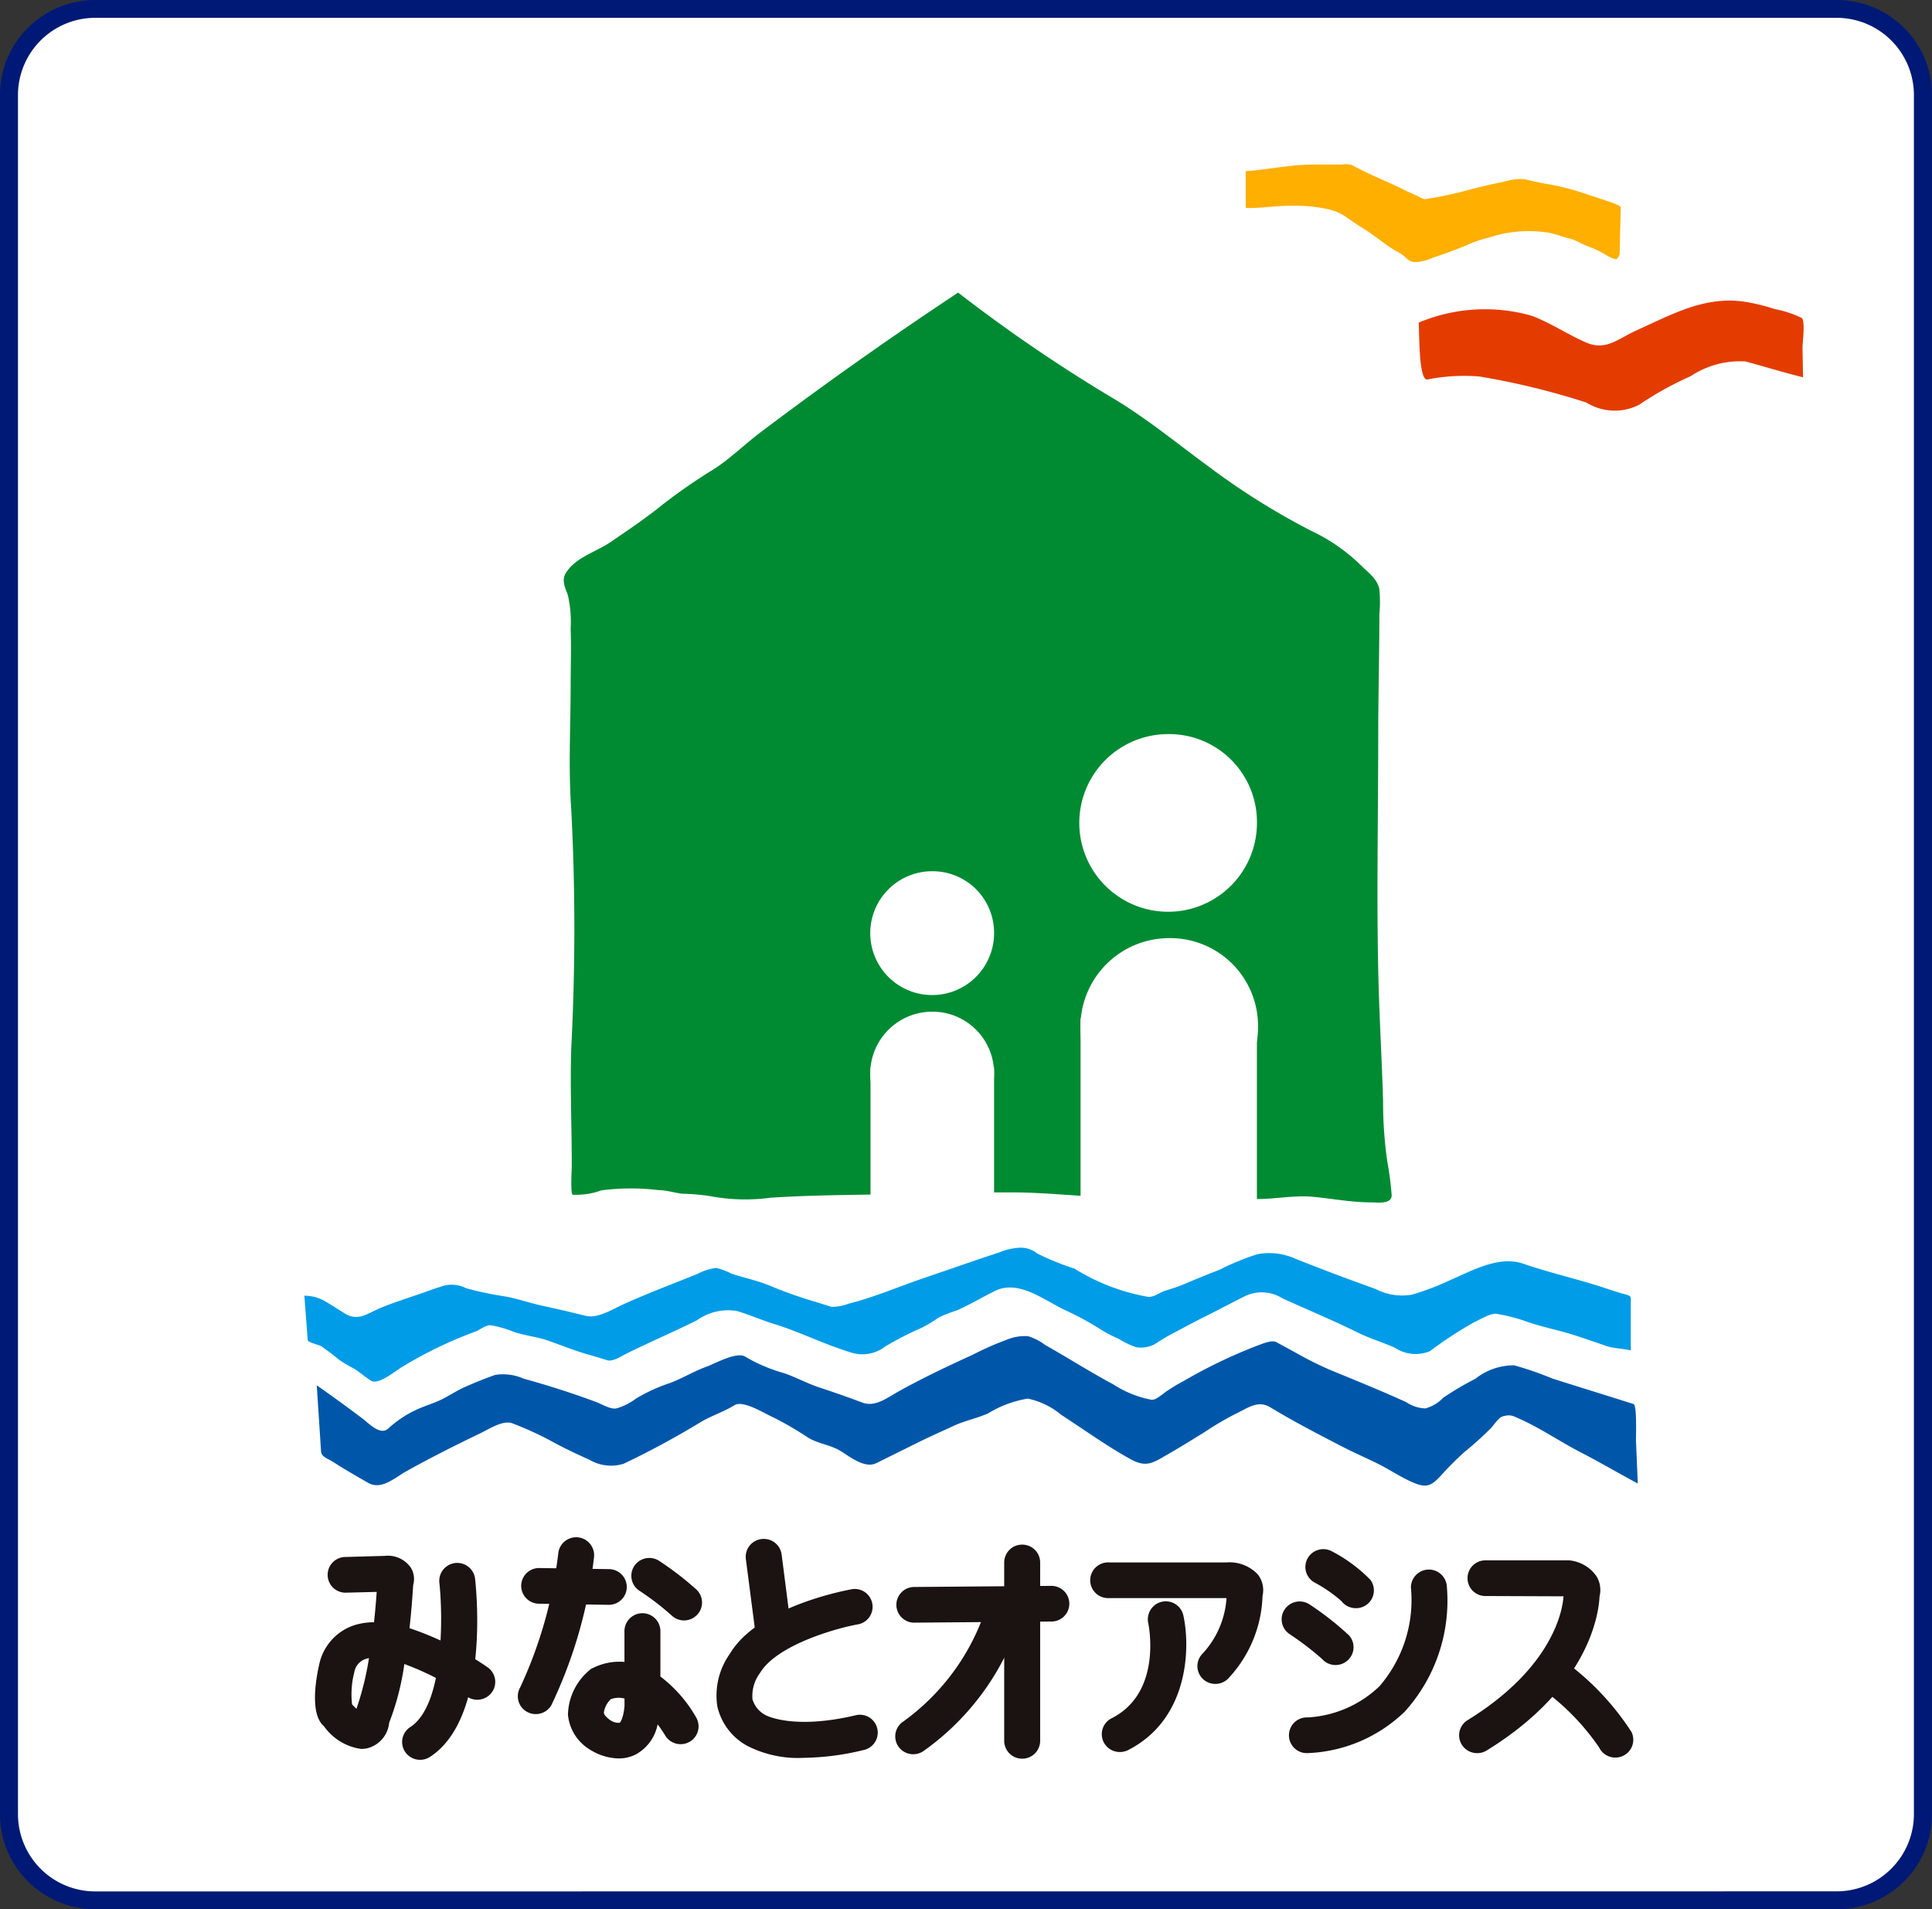 <svg id="minatooasis_logo" xmlns="http://www.w3.org/2000/svg" xmlns:xlink="http://www.w3.org/1999/xlink" width="71.772" height="70.918" viewBox="0 0 71.772 70.918">
  <rect x="0" y="0" width="71.772" height="70.918" fill="#333333" stroke="none"/>
  <defs>
    <clipPath id="clip-path">
      <path id="パス_13" data-name="パス 13" d="M0,0H71.772V70.918H0Z" fill="none"/>
    </clipPath>
  </defs>
  <g id="マスクグループ_1" data-name="マスクグループ 1" clip-path="url(#clip-path)">
    <path id="パス_16" data-name="パス 16" d="M3.213,0H67.891A3.2,3.2,0,0,1,71.1,3.189V67.066a3.2,3.2,0,0,1-3.213,3.189H3.213A3.2,3.2,0,0,1,0,67.066V3.189A3.2,3.2,0,0,1,3.213,0Z" transform="translate(0.334 0.331)" fill="#fff"/>
    <path id="長方形_10" data-name="長方形 10" d="M1.547-2H66.225A3.551,3.551,0,0,1,68.733-.969,3.5,3.5,0,0,1,69.772,1.52V65.4a3.5,3.5,0,0,1-1.039,2.489,3.551,3.551,0,0,1-2.508,1.031H1.547A3.551,3.551,0,0,1-.961,67.887a3.507,3.507,0,0,1-.76-1.119A3.476,3.476,0,0,1-2,65.4V1.52A3.476,3.476,0,0,1-1.721.15,3.507,3.507,0,0,1-.961-.969,3.551,3.551,0,0,1,1.547-2ZM66.225,68.255A2.872,2.872,0,0,0,69.1,65.4V1.52a2.872,2.872,0,0,0-2.88-2.858H1.547A2.872,2.872,0,0,0-1.332,1.52V65.4a2.872,2.872,0,0,0,2.88,2.858Z" transform="translate(2 2)" fill="#001976"/>
    <path id="パス_4" data-name="パス 4" d="M277.249,37.043V38.3c0,.126-.012.114.122.114.516,0,1.024-.083,1.542-.083a5.872,5.872,0,0,1,1.408.13,1.865,1.865,0,0,1,.677.3c.213.151.43.3.653.435.412.256.779.586,1.2.826a1.866,1.866,0,0,1,.3.191.67.67,0,0,0,.331.21,1.6,1.6,0,0,0,.731-.169,14.839,14.839,0,0,0,1.442-.544,5.077,5.077,0,0,1,.643-.2,4.148,4.148,0,0,1,.758-.183,4.618,4.618,0,0,1,1.535.021c.239.059.47.148.709.207s.439.207.67.284a3.742,3.742,0,0,1,.673.326,1.309,1.309,0,0,0,.359.154c.042.01.137-.146.138-.2q.02-.865.041-1.73c0-.072-.461-.221-.563-.255l-.827-.274a9.1,9.1,0,0,0-1.382-.344c-.271-.045-.531-.106-.8-.172a2,2,0,0,0-.731.087c-.5.1-1.006.219-1.5.353a14.751,14.751,0,0,1-1.456.3c-.081.013-.263-.106-.337-.137-.1-.042-.2-.085-.3-.134-.254-.126-.508-.246-.766-.362-.451-.2-.9-.4-1.337-.639a.893.893,0,0,0-.355-.011h-1.061c-.849,0-1.681.184-2.527.248" transform="translate(-230.972 -30.688)" fill="#ffaf00"/>
    <path id="パス_5" data-name="パス 5" d="M315.75,68.251c.029.362-.007,2.112.313,2.112A6.989,6.989,0,0,1,318,70.248a27.822,27.822,0,0,1,3.974.967,2,2,0,0,0,1.966.084,12.188,12.188,0,0,1,1.913-1.061,3.31,3.31,0,0,1,2.039-.548c.7.19,1.393.405,2.1.58l.037.009q-.011-.549-.021-1.1c0-.2.107-.939-.021-1.1a3.82,3.82,0,0,0-1-.331,7.085,7.085,0,0,0-1.08-.268c-1.508-.249-2.776.476-4.088,1.067-.662.3-1.112.757-1.842.443-.691-.3-1.315-.725-2.021-.994a6.349,6.349,0,0,0-4.2.249" transform="translate(-263.047 -56.264)" fill="#e43c00"/>
    <path id="パス_6" data-name="パス 6" d="M140.1,65.61c-2.511,1.661-4.952,3.387-7.355,5.2-.574.433-1.1.956-1.7,1.345a21.028,21.028,0,0,0-1.914,1.321c-.619.506-1.281.947-1.942,1.4-.545.37-1.294.565-1.657,1.141-.181.287-.023.558.073.844a4.473,4.473,0,0,1,.1,1.24c.027.7,0,1.4,0,2.1,0,1.541-.088,3.075.023,4.613a85.459,85.459,0,0,1,0,8.851c-.046,1.457.019,2.909.019,4.364,0,.14-.058,1.079.039,1.09a2.655,2.655,0,0,0,1.054-.161,8.458,8.458,0,0,1,2.13-.009c.308,0,.606.109.913.135a7.36,7.36,0,0,1,1.2.123,7.092,7.092,0,0,0,2.048.024c1.306-.086,2.612-.1,3.92-.12,1.68-.03,3.361-.079,5.041-.079,1.29,0,2.575.167,3.871.183,1.746.022,3.491.054,5.237.065.695,0,1.407-.149,2.086-.083.734.071,1.429.207,2.171.207.2,0,.773.082.747-.281a11.6,11.6,0,0,0-.159-1.221,15.548,15.548,0,0,1-.159-2.264c-.044-1.512-.134-3.023-.172-4.536-.076-3-.008-6.021-.008-9.026,0-1.506.042-3.013.042-4.52a5.02,5.02,0,0,0,0-.929c-.076-.385-.416-.62-.681-.883a6.744,6.744,0,0,0-1.843-1.281,26.543,26.543,0,0,1-3.8-2.378c-1.144-.836-2.284-1.774-3.5-2.508A57.809,57.809,0,0,1,140.1,65.61" transform="translate(-104.506 -54.741)" fill="#008b32"/>
    <path id="パス_7" data-name="パス 7" d="M67.75,281.641l.123,1.631c.008.105.424.176.516.242.21.151.418.3.613.467a4.116,4.116,0,0,0,.584.352c.222.139.419.317.643.456.276.171.943-.4,1.193-.539a15.381,15.381,0,0,1,2.648-1.276c.2-.065.409-.27.61-.245a3.8,3.8,0,0,1,.815.232c.425.151.894.19,1.326.343.5.176.983.372,1.489.516.232.066.462.137.692.207.21.064.541-.161.719-.25.862-.427,1.748-.805,2.609-1.233a1.992,1.992,0,0,1,1.486-.347c.464.138.911.337,1.376.48.955.294,1.845.748,2.8,1.041a1.387,1.387,0,0,0,1.332-.2,11.849,11.849,0,0,1,1.365-.7,5.128,5.128,0,0,0,.627-.38,5.256,5.256,0,0,1,.674-.263c.479-.213.941-.488,1.411-.721.913-.453,1.893.4,2.707.757a10.984,10.984,0,0,1,1.293.715,4.775,4.775,0,0,0,.6.305,3.144,3.144,0,0,0,.644.311,1.121,1.121,0,0,0,.675-.1c.221-.141.437-.278.668-.4.425-.225.848-.454,1.279-.668.472-.234.935-.485,1.407-.719a1.44,1.44,0,0,1,1.4.067c.934.428,1.88.816,2.8,1.273.44.218.939.369,1.39.568a1.384,1.384,0,0,0,1.3.126,14.181,14.181,0,0,1,1.632-1.068c.2-.091.633-.363.863-.315a6.784,6.784,0,0,1,1,.25c.635.236,1.3.35,1.937.561.371.122.74.247,1.108.377.288.1.618.094.919.169v-1.729c0-.279.049-.287-.23-.362-.262-.071-.517-.157-.774-.242-.986-.326-2-.546-2.981-.887-.91-.316-1.9.255-2.734.612a9.5,9.5,0,0,1-1.419.538,2.138,2.138,0,0,1-1.342-.213c-.993-.355-1.976-.725-2.956-1.113a2.36,2.36,0,0,0-1.43-.179,8.96,8.96,0,0,0-1.4.574q-.685.264-1.36.553c-.22.093-.451.159-.678.234s-.379.225-.613.225a7.628,7.628,0,0,1-2.746-1.049,10.2,10.2,0,0,1-1.386-.563.973.973,0,0,0-.719-.21,2.242,2.242,0,0,0-.683.166c-.935.308-1.864.635-2.8.953s-1.851.716-2.8.953a1.745,1.745,0,0,1-.639.12c-.234-.073-.466-.147-.7-.217a15.384,15.384,0,0,1-1.57-.561c-.451-.188-.962-.3-1.428-.447a2.647,2.647,0,0,0-.586-.221,2.05,2.05,0,0,0-.693.22c-.946.387-1.905.738-2.833,1.168-.373.173-.9.5-1.327.39-.543-.135-1.085-.261-1.632-.379-.455-.1-.891-.256-1.349-.339a12.249,12.249,0,0,1-1.45-.305,1.207,1.207,0,0,0-.816-.1c-.288.086-.569.19-.852.288-.5.175-1.005.334-1.5.535s-.85.534-1.369.2c-.246-.157-.491-.313-.743-.459a1.514,1.514,0,0,0-.751-.186" transform="translate(-56.442 -233.5)" fill="#009ce8"/>
    <path id="パス_8" data-name="パス 8" d="M70.5,301.334l.107,1.646q.027.411.053.821c.013.2.28.276.437.377.429.276.87.532,1.314.784.492.279.978-.185,1.408-.426.9-.5,1.82-.966,2.751-1.412.318-.152.85-.507,1.2-.371a12.008,12.008,0,0,1,1.47.673c.456.25.914.465,1.39.678a1.572,1.572,0,0,0,1.274.147,31.76,31.76,0,0,0,2.84-1.534c.406-.245.868-.388,1.273-.639.327-.2,1.118.31,1.431.446a12.322,12.322,0,0,1,1.317.766c.366.218.821.263,1.187.485.334.2.9.67,1.334.456l1.533-.76c.446-.221.9-.422,1.356-.632.407-.189.861-.276,1.27-.46a4.071,4.071,0,0,1,1.468-.546,2.833,2.833,0,0,1,1.24.6c.857.555,1.683,1.155,2.578,1.649.594.327.832.138,1.388-.181.461-.264.91-.544,1.362-.824a11.554,11.554,0,0,1,1.149-.676c.431-.2.825-.527,1.281-.251.872.527,1.781,1,2.686,1.466.438.228.894.423,1.337.643s.908.541,1.375.724c.434.17.611.067.921-.256a12.666,12.666,0,0,1,.9-.907,12.45,12.45,0,0,0,1-.9c.1-.11.276-.383.426-.426.3-.084.378-.022.663.107.758.342,1.472.832,2.214,1.216.722.374,1.426.786,2.142,1.17q-.033-.781-.066-1.562c-.007-.152.043-1.346-.091-1.389-1-.32-2.013-.629-3.017-.949a12.466,12.466,0,0,0-1.415-.49,2.3,2.3,0,0,0-1.445.5,11.335,11.335,0,0,0-1.189.7,1.452,1.452,0,0,1-.662.4,1.323,1.323,0,0,1-.709-.228c-.932-.427-1.882-.809-2.83-1.2a12.88,12.88,0,0,1-1.253-.625l-.748-.408c-.186-.1-.552.078-.72.133a19.1,19.1,0,0,0-2.756,1.328c-.2.1-.382.22-.57.34-.16.1-.412.357-.595.339a3.929,3.929,0,0,1-1.419-.572c-.861-.46-1.686-.986-2.535-1.467a1.977,1.977,0,0,0-.639-.324,1.78,1.78,0,0,0-.811.144,10.792,10.792,0,0,0-1.232.545c-.947.431-1.9.883-2.806,1.391-.4.225-.83.563-1.3.387-.533-.2-1.065-.386-1.605-.564-.445-.147-.86-.376-1.3-.528a5.987,5.987,0,0,1-1.436-.608c-.317-.21-1.141.257-1.426.359-.462.165-.9.432-1.366.611a6.2,6.2,0,0,0-1.283.588,2.182,2.182,0,0,1-.7.353c-.215.064-.546-.148-.748-.223-.889-.331-1.8-.624-2.718-.876a1.883,1.883,0,0,0-1.06-.139c-.385.136-.752.286-1.126.451-.312.137-.592.335-.9.48s-.636.233-.939.383a4.029,4.029,0,0,0-1.009.682c-.291.263-.721-.2-.914-.346-.568-.431-1.144-.849-1.728-1.258" transform="translate(-58.733 -249.881)" fill="#0057aa"/>
    <path id="パス_9" data-name="パス 9" d="M198.34,197.638a2.3,2.3,0,1,1-2.3-2.278,2.286,2.286,0,0,1,2.3,2.278" transform="translate(-161.411 -162.998)" fill="#fff"/>
    <path id="パス_10" data-name="パス 10" d="M198.34,229.138a2.3,2.3,0,1,1-2.3-2.278,2.286,2.286,0,0,1,2.3,2.278" transform="translate(-161.411 -189.28)" fill="#fff"/>
    <path id="パス_15" data-name="パス 15" d="M0,0H4.59V4.8H0Z" transform="translate(32.339 39.651)" fill="#fff"/>
    <path id="パス_11" data-name="パス 11" d="M246.843,167.84a3.3,3.3,0,1,1-3.3-3.23,3.264,3.264,0,0,1,3.3,3.23" transform="translate(-200.149 -137.342)" fill="#fff"/>
    <path id="パス_12" data-name="パス 12" d="M247.093,213.59a3.3,3.3,0,1,1-3.3-3.23,3.264,3.264,0,0,1,3.3,3.23" transform="translate(-200.358 -175.513)" fill="#fff"/>
    <path id="パス_14" data-name="パス 14" d="M0,0H6.551V6.75H0Z" transform="translate(40.142 37.829)" fill="#fff"/>
    <path id="パス_13-2" data-name="パス 13" d="M90.168,357.69a.668.668,0,0,1-.56-.3.66.66,0,0,1,.195-.917c1.285-.832,1.207-4.245,1.078-5.375a.668.668,0,0,1,1.327-.149c.06.529.525,5.21-1.676,6.634A.668.668,0,0,1,90.168,357.69Z" transform="translate(-74.561 -292.321)" fill="#1a1311"/>
    <path id="パス_14-2" data-name="パス 14" d="M71.812,356.035a2.034,2.034,0,0,1-1.375-.844c-.472-.4-.359-1.5-.166-2.336a1.959,1.959,0,0,1,1.249-1.4,2.387,2.387,0,0,1,.777-.124q.057-.517.1-1.128l-1.123.028a.663.663,0,1,1-.038-1.325l1.46-.041a1.034,1.034,0,0,1,.977.451.812.812,0,0,1,.079.634c-.036.59-.083,1.121-.136,1.6a11.628,11.628,0,0,1,2.9,1.453.659.659,0,0,1,.164.923.671.671,0,0,1-.93.163,10.535,10.535,0,0,0-2.326-1.207,9.7,9.7,0,0,1-.564,2.181,1.082,1.082,0,0,1-.816.949A1,1,0,0,1,71.812,356.035Zm.3-3.371a.9.9,0,0,0-.147.037.626.626,0,0,0-.4.486,3.261,3.261,0,0,0-.083,1.193c.048.054.106.112.163.165A10.985,10.985,0,0,0,72.11,352.664Z" transform="translate(-58.403 -291.071)" fill="#1a1311"/>
    <path id="パス_15-2" data-name="パス 15" d="M115.916,351.195a.669.669,0,0,1-.327-.085.66.66,0,0,1-.255-.9,16.346,16.346,0,0,0,1.421-5.01.668.668,0,0,1,1.327.15,17.418,17.418,0,0,1-1.584,5.509A.668.668,0,0,1,115.916,351.195Z" transform="translate(-96.013 -287.524)" fill="#1a1311"/>
    <path id="線_5" data-name="線 5" d="M-.745-2.633H-.756l-2.587-.041A.665.665,0,0,1-4-3.348.665.665,0,0,1-3.322-4l2.587.041a.665.665,0,0,1,.657.673A.665.665,0,0,1-.745-2.633Z" transform="translate(23.362 62.245)" fill="#1a1311"/>
    <path id="パス_16-2" data-name="パス 16" d="M142.461,351.679a.668.668,0,0,1-.454-.177,10.18,10.18,0,0,0-1.2-.923.66.66,0,0,1-.2-.916.671.671,0,0,1,.923-.2,11.478,11.478,0,0,1,1.385,1.065.659.659,0,0,1,.035.936A.668.668,0,0,1,142.461,351.679Z" transform="translate(-117.048 -291.487)" fill="#1a1311"/>
    <path id="パス_17" data-name="パス 17" d="M128.3,367.026a2.073,2.073,0,0,1-1.022-.3,1.7,1.7,0,0,1-.863-1.326,2.218,2.218,0,0,1,.784-1.639l.066-.057.079-.038a2.195,2.195,0,0,1,1.17-.225v-1.167a.668.668,0,0,1,1.335,0v1.709a5.011,5.011,0,0,1,1.333,1.528.659.659,0,0,1-.254.9.671.671,0,0,1-.909-.251,4.421,4.421,0,0,0-.273-.4,1.611,1.611,0,0,1-.822,1.123A1.4,1.4,0,0,1,128.3,367.026Zm-.287-2.206a.855.855,0,0,0-.264.5c.008.115.166.236.259.3a.575.575,0,0,0,.324.083c.027-.013.144-.167.184-.624v-.278A.867.867,0,0,0,128.017,364.821Z" transform="translate(-105.316 -301.708)" fill="#1a1311"/>
    <path id="パス_18" data-name="パス 18" d="M162.7,362.621a4.139,4.139,0,0,1-2.122-.441,2.232,2.232,0,0,1-1.118-1.475,2.682,2.682,0,0,1,.476-1.961c1.008-1.688,4.114-2.308,4.464-2.373a.663.663,0,1,1,.246,1.3c-.789.147-2.973.758-3.6,1.8a1.424,1.424,0,0,0-.279.976.968.968,0,0,0,.509.6c.006,0,1,.539,3.3,0a.663.663,0,1,1,.3,1.29A9.662,9.662,0,0,1,162.7,362.621Z" transform="translate(-132.813 -297.327)" fill="#1a1311"/>
    <path id="線_6" data-name="線 6" d="M-3-.066a.666.666,0,0,1-.661-.579L-4-3.254A.664.664,0,0,1-3.417-4a.667.667,0,0,1,.746.574l.334,2.609a.664.664,0,0,1-.578.741A.68.68,0,0,1-3-.066Z" transform="translate(31.708 61.169)" fill="#1a1311"/>
    <path id="線_7" data-name="線 7" d="M-3.332,3.951A.665.665,0,0,1-4,3.289V-3.337A.665.665,0,0,1-3.332-4a.665.665,0,0,1,.668.663V3.289A.665.665,0,0,1-3.332,3.951Z" transform="translate(41.305 61.376)" fill="#1a1311"/>
    <path id="線_8" data-name="線 8" d="M-3.332-2.633A.665.665,0,0,1-4-3.291a.665.665,0,0,1,.662-.668L1.753-4a.665.665,0,0,1,.673.657.665.665,0,0,1-.662.668l-5.091.041Z" transform="translate(37.299 62.908)" fill="#1a1311"/>
    <path id="パス_19" data-name="パス 19" d="M199.922,363.74a.669.669,0,0,1-.553-.29.66.66,0,0,1,.176-.92,8.382,8.382,0,0,0,3.068-4.177.667.667,0,0,1,1.291.339,9.6,9.6,0,0,1-3.609,4.935A.668.668,0,0,1,199.922,363.74Z" transform="translate(-165.996 -298.578)" fill="#1a1311"/>
    <path id="パス_20" data-name="パス 20" d="M245.917,364.705a.668.668,0,0,1-.6-.362.66.66,0,0,1,.292-.891c1.883-.951,1.383-3.432,1.361-3.537a.667.667,0,0,1,1.306-.278c.269,1.233.183,3.863-2.061,5A.67.67,0,0,1,245.917,364.705Z" transform="translate(-204.314 -299.626)" fill="#1a1311"/>
    <path id="パス_21" data-name="パス 21" d="M247.38,354.863a.668.668,0,0,1-.47-.192.659.659,0,0,1,0-.937,3.352,3.352,0,0,0,.886-2.059h-4.375a.663.663,0,1,1,0-1.325H247.8a1.445,1.445,0,0,1,1.158.445.95.95,0,0,1,.176.8,4.689,4.689,0,0,1-1.279,3.072A.668.668,0,0,1,247.38,354.863Z" transform="translate(-202.232 -292.313)" fill="#1a1311"/>
    <path id="パス_22" data-name="パス 22" d="M292.378,349.554a.668.668,0,0,1-.535-.265,5.321,5.321,0,0,0-1-.69.66.66,0,0,1-.252-.9.67.67,0,0,1,.91-.251,5.688,5.688,0,0,1,1.416,1.049.659.659,0,0,1-.134.928A.668.668,0,0,1,292.378,349.554Z" transform="translate(-242.012 -289.818)" fill="#1a1311"/>
    <path id="パス_23" data-name="パス 23" d="M287.253,361.47a.669.669,0,0,1-.507-.231,11.218,11.218,0,0,0-1.208-.922.659.659,0,0,1-.169-.922.671.671,0,0,1,.929-.168,11.064,11.064,0,0,1,1.462,1.149.659.659,0,0,1-.072.934A.668.668,0,0,1,287.253,361.47Z" transform="translate(-237.638 -299.622)" fill="#1a1311"/>
    <path id="パス_24" data-name="パス 24" d="M287.676,358.693a.663.663,0,1,1,0-1.325,4.177,4.177,0,0,0,2.674-1.159,4.9,4.9,0,0,0,1.168-3.672.668.668,0,0,1,1.335-.03,6.145,6.145,0,0,1-1.559,4.64A5.485,5.485,0,0,1,287.676,358.693Z" transform="translate(-239.104 -293.573)" fill="#1a1311"/>
    <path id="パス_25" data-name="パス 25" d="M325.418,357.025a.669.669,0,0,1-.568-.313.66.66,0,0,1,.215-.912c3.227-1.989,3.534-4.155,3.563-4.6l-2.877-.011a.663.663,0,1,1,0-1.325h3.088a1.388,1.388,0,0,1,1.027.611.993.993,0,0,1,.1.732c-.027.612-.368,3.363-4.194,5.721A.669.669,0,0,1,325.418,357.025Z" transform="translate(-270.545 -291.904)" fill="#1a1311"/>
    <path id="パス_26" data-name="パス 26" d="M344.089,374.92a.668.668,0,0,1-.6-.375,8.731,8.731,0,0,0-2.214-2.238.659.659,0,0,1-.143-.926.671.671,0,0,1,.933-.142,9.892,9.892,0,0,1,2.627,2.732.66.66,0,0,1-.312.884A.669.669,0,0,1,344.089,374.92Z" transform="translate(-284.083 -309.634)" fill="#1a1311"/>
  </g>
</svg>
